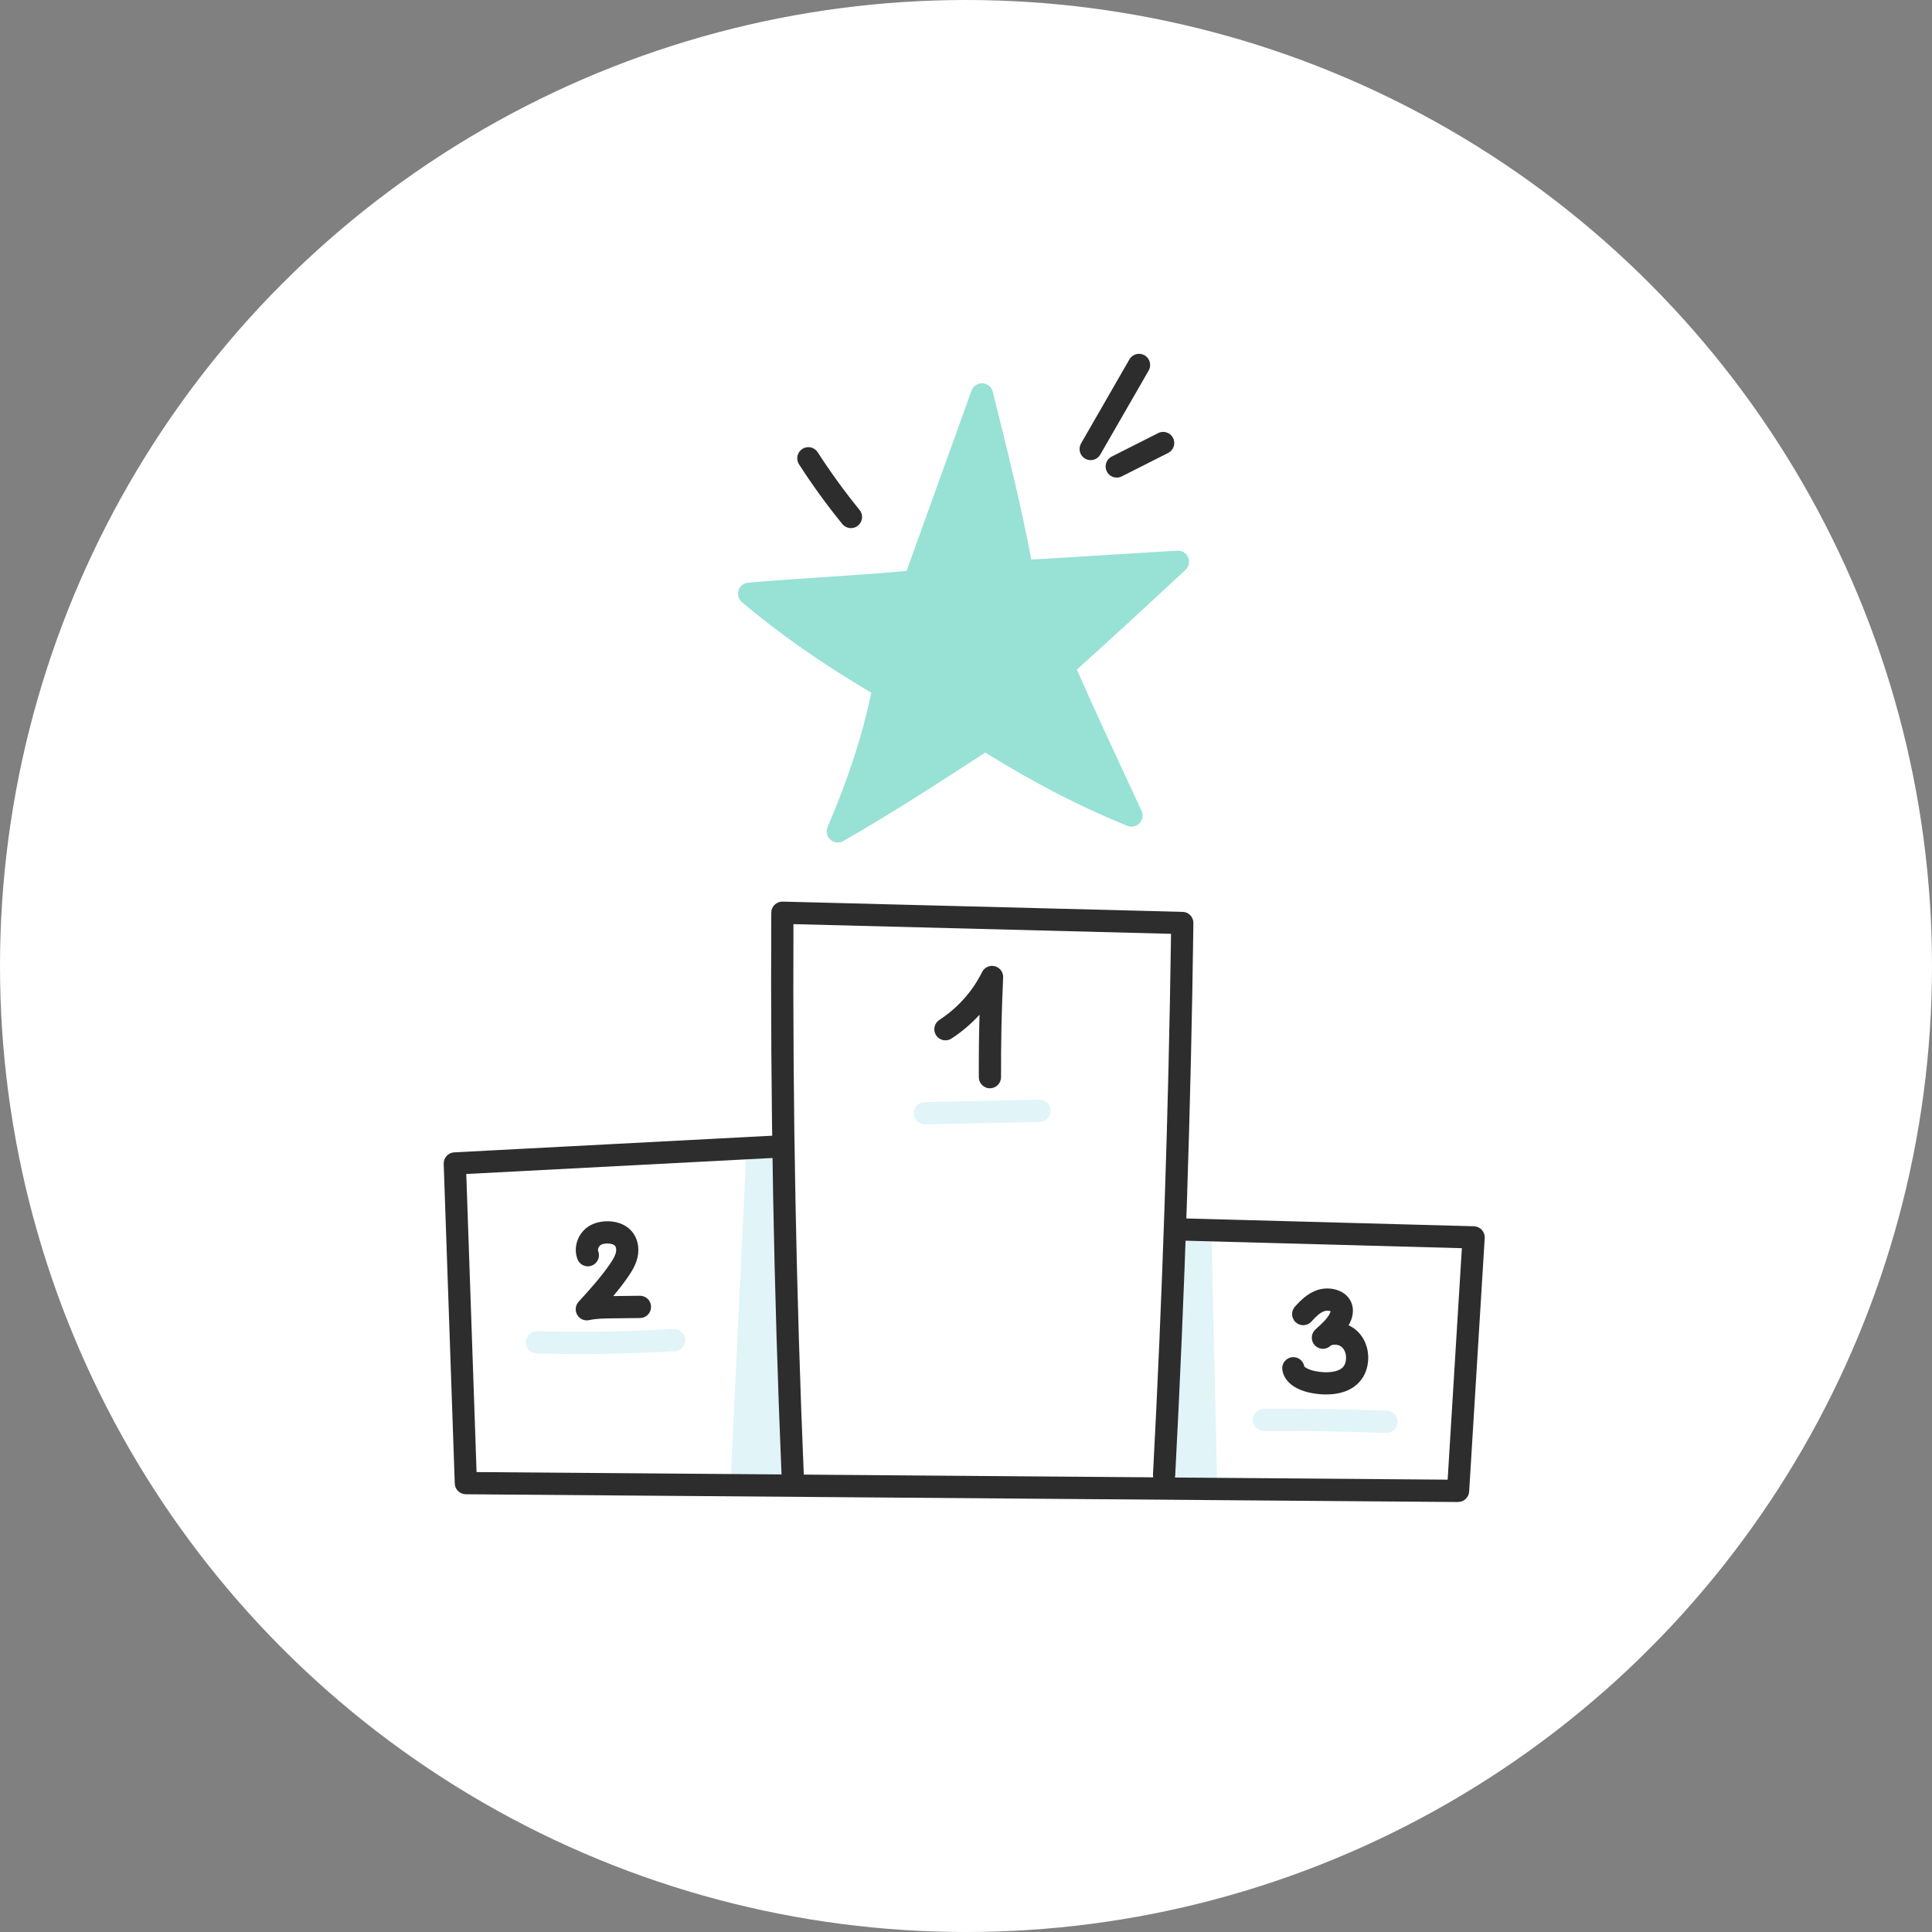 <svg xmlns="http://www.w3.org/2000/svg" width="70" height="70" viewBox="0 0 70 70" fill="none"><rect x="0" y="0" width="70" height="70" fill="#808080" stroke="none"/><circle cx="35" cy="35" r="35" fill="white"></circle><path d="M27.436 41.846C27.248 45.784 27.061 49.723 26.874 53.66L28.675 53.602L28.386 41.561L27.436 41.846Z" fill="#E1F4F7"></path><path d="M26.874 54.063C26.766 54.063 26.663 54.02 26.587 53.943C26.509 53.863 26.466 53.753 26.472 53.642L27.034 41.827C27.042 41.656 27.157 41.509 27.321 41.46L28.27 41.175C28.39 41.139 28.521 41.162 28.622 41.236C28.724 41.309 28.785 41.426 28.788 41.552L29.077 53.593C29.083 53.815 28.909 53.998 28.688 54.005L26.887 54.063C26.887 54.063 26.879 54.063 26.875 54.063H26.874ZM27.823 42.15L27.296 53.243L28.263 53.212L27.995 42.098L27.823 42.15Z" fill="#E1F4F7"></path><path d="M42.627 44.546C42.499 47.623 42.37 50.699 42.241 53.777L43.696 53.74L43.489 44.586L42.627 44.546Z" fill="#E1F4F7"></path><path d="M42.242 54.179C42.134 54.179 42.031 54.136 41.955 54.059C41.877 53.979 41.835 53.872 41.84 53.76L42.226 44.529C42.23 44.422 42.278 44.321 42.356 44.249C42.435 44.176 42.54 44.138 42.646 44.143L43.508 44.183C43.719 44.192 43.888 44.364 43.892 44.576L44.099 53.731C44.104 53.953 43.928 54.137 43.707 54.143L42.252 54.18C42.252 54.18 42.245 54.18 42.242 54.18V54.179ZM43.013 44.967L42.662 53.363L43.285 53.347L43.095 44.971L43.013 44.967Z" fill="#E1F4F7"></path><path d="M33.511 40.737C33.293 40.737 33.114 40.562 33.108 40.342C33.104 40.119 33.28 39.936 33.503 39.931L37.658 39.844C37.88 39.841 38.063 40.016 38.068 40.239C38.072 40.461 37.897 40.645 37.674 40.65L33.519 40.737C33.519 40.737 33.513 40.737 33.511 40.737Z" fill="#E1F4F7"></path><path d="M50.235 51.917C50.235 51.917 50.226 51.917 50.221 51.917C48.755 51.865 47.266 51.842 45.798 51.847H45.797C45.576 51.847 45.396 51.667 45.395 51.445C45.395 51.222 45.574 51.041 45.796 51.041C47.274 51.036 48.773 51.06 50.249 51.112C50.471 51.119 50.645 51.307 50.637 51.529C50.63 51.746 50.451 51.917 50.235 51.917Z" fill="#E1F4F7"></path><path d="M21 49.06C20.479 49.06 19.959 49.053 19.439 49.038C19.217 49.032 19.042 48.846 19.048 48.625C19.054 48.402 19.239 48.226 19.461 48.233C21.1 48.278 22.76 48.251 24.398 48.152C24.619 48.14 24.811 48.308 24.824 48.531C24.838 48.752 24.669 48.944 24.447 48.957C23.304 49.026 22.151 49.061 21 49.061V49.06Z" fill="#E1F4F7"></path><path d="M28.722 53.905C28.508 53.905 28.33 53.736 28.32 53.518C28.034 46.737 27.908 39.856 27.945 33.068C27.945 32.96 27.989 32.856 28.067 32.781C28.145 32.705 28.249 32.664 28.358 32.667L42.847 33.038C43.068 33.043 43.242 33.225 43.239 33.446C43.151 40.093 42.929 46.829 42.579 53.466C42.568 53.689 42.379 53.859 42.156 53.848C41.934 53.836 41.764 53.647 41.775 53.424C42.118 46.93 42.337 40.34 42.429 33.834L28.748 33.483C28.718 40.126 28.845 46.852 29.125 53.484C29.135 53.707 28.962 53.894 28.74 53.904C28.734 53.904 28.729 53.904 28.723 53.904L28.722 53.905Z" fill="#2D2D2D"></path><path d="M33.14 21.065C33.953 18.807 34.766 16.549 35.581 14.29C36.113 16.42 36.646 18.551 37.038 20.698C38.919 20.583 40.8 20.468 42.682 20.353C41.326 21.611 39.968 22.869 38.535 24.155C39.318 25.953 40.154 27.727 41 29.548C39.233 28.829 37.533 27.94 35.697 26.787C33.958 27.921 32.221 29.054 30.358 30.122C31.05 28.495 31.643 26.824 32.024 24.896C30.35 23.921 28.733 22.847 27.145 21.511C29.042 21.347 30.947 21.266 33.14 21.064V21.065Z" fill="#98E1D5"></path><path d="M30.357 30.526C30.261 30.526 30.165 30.492 30.089 30.424C29.96 30.309 29.918 30.125 29.986 29.965C30.748 28.174 31.241 26.66 31.57 25.099C29.764 24.032 28.269 22.986 26.885 21.822C26.761 21.717 26.711 21.547 26.76 21.391C26.808 21.236 26.947 21.125 27.108 21.112C27.974 21.036 28.829 20.979 29.733 20.919C30.726 20.853 31.752 20.784 32.847 20.687L35.2 14.153C35.26 13.986 35.422 13.88 35.598 13.888C35.775 13.897 35.925 14.021 35.969 14.193C36.465 16.179 36.978 18.23 37.366 20.275L42.654 19.952C42.824 19.942 42.982 20.039 43.048 20.196C43.115 20.352 43.076 20.534 42.952 20.649C41.685 21.826 40.376 23.039 39.017 24.261C39.65 25.702 40.306 27.109 40.997 28.595L41.361 29.379C41.43 29.529 41.401 29.706 41.287 29.826C41.174 29.947 40.998 29.984 40.845 29.922C39.136 29.227 37.495 28.381 35.697 27.266C34.05 28.34 32.349 29.444 30.555 30.472C30.492 30.507 30.423 30.525 30.355 30.525L30.357 30.526ZM28.178 21.834C29.377 22.775 30.685 23.65 32.225 24.548C32.374 24.634 32.451 24.806 32.418 24.975C32.145 26.358 31.754 27.69 31.177 29.175C32.66 28.287 34.087 27.356 35.475 26.45C35.606 26.364 35.776 26.363 35.909 26.446C37.409 27.388 38.791 28.138 40.189 28.764C39.482 27.246 38.812 25.804 38.164 24.316C38.095 24.156 38.135 23.971 38.264 23.855C39.401 22.835 40.504 21.818 41.578 20.823L37.06 21.1C36.856 21.113 36.676 20.971 36.64 20.771C36.331 19.07 35.924 17.355 35.508 15.672L33.517 21.201C33.464 21.348 33.33 21.451 33.175 21.465C31.973 21.576 30.861 21.649 29.786 21.721C29.235 21.757 28.704 21.794 28.177 21.832L28.178 21.834Z" fill="#98E1D5"></path><path d="M30.833 19.135C30.716 19.135 30.6 19.085 30.52 18.987C29.959 18.298 29.431 17.571 28.95 16.823C28.83 16.635 28.884 16.386 29.07 16.265C29.257 16.145 29.505 16.198 29.626 16.385C30.092 17.108 30.602 17.811 31.144 18.477C31.285 18.649 31.259 18.903 31.086 19.044C31.012 19.105 30.922 19.135 30.832 19.135H30.833Z" fill="#2D2D2D"></path><path d="M39.516 16.672C39.448 16.672 39.379 16.655 39.316 16.618C39.123 16.507 39.057 16.261 39.168 16.068L40.921 13.021C41.032 12.829 41.278 12.762 41.471 12.873C41.663 12.984 41.729 13.231 41.619 13.424L39.865 16.47C39.791 16.6 39.655 16.672 39.516 16.672Z" fill="#2D2D2D"></path><path d="M40.462 17.304C40.315 17.304 40.173 17.224 40.102 17.083C40.001 16.884 40.082 16.641 40.28 16.542L41.963 15.692C42.162 15.591 42.404 15.672 42.503 15.87C42.603 16.069 42.523 16.312 42.325 16.411L40.642 17.261C40.584 17.29 40.522 17.304 40.461 17.304H40.462Z" fill="#2D2D2D"></path><path d="M52.83 54.421H52.827L16.876 54.14C16.661 54.138 16.485 53.967 16.477 53.752L16.076 42.168C16.069 41.949 16.239 41.763 16.457 41.752L27.979 41.149C28.202 41.136 28.39 41.308 28.403 41.53C28.414 41.753 28.243 41.942 28.022 41.954L16.894 42.536L17.267 53.336L52.451 53.611L52.966 45.224L42.824 44.949C42.601 44.942 42.426 44.757 42.433 44.535C42.439 44.312 42.624 44.137 42.846 44.143L53.404 44.43C53.512 44.434 53.616 44.48 53.689 44.561C53.763 44.642 53.801 44.748 53.794 44.857L53.23 54.042C53.216 54.254 53.04 54.42 52.828 54.42L52.83 54.421Z" fill="#2D2D2D"></path><path d="M35.868 39.432C35.646 39.432 35.466 39.253 35.465 39.031C35.461 38.28 35.469 37.523 35.49 36.766C35.191 37.092 34.85 37.384 34.473 37.629C34.287 37.75 34.038 37.698 33.917 37.511C33.796 37.325 33.848 37.075 34.035 36.954C34.702 36.518 35.238 35.918 35.583 35.219C35.668 35.048 35.861 34.96 36.045 35.008C36.229 35.055 36.355 35.226 36.346 35.417C36.289 36.614 36.264 37.828 36.27 39.025C36.271 39.248 36.092 39.429 35.87 39.43H35.868V39.432Z" fill="#2D2D2D"></path><path d="M21.261 47.84C21.119 47.84 20.986 47.765 20.913 47.638C20.826 47.486 20.846 47.295 20.964 47.165C21.36 46.73 21.77 46.279 22.098 45.799C22.193 45.66 22.287 45.512 22.317 45.372C22.337 45.277 22.323 45.182 22.28 45.136C22.227 45.078 22.099 45.045 21.963 45.055C21.887 45.06 21.824 45.076 21.779 45.1C21.696 45.143 21.645 45.258 21.675 45.337C21.754 45.545 21.648 45.777 21.44 45.856C21.232 45.934 21 45.829 20.922 45.621C20.749 45.161 20.962 44.618 21.406 44.386C21.55 44.311 21.717 44.265 21.904 44.252C22.296 44.224 22.649 44.347 22.872 44.591C23.093 44.833 23.179 45.19 23.101 45.546C23.041 45.821 22.901 46.049 22.759 46.256C22.592 46.501 22.409 46.734 22.219 46.959L23.182 46.948C23.407 46.946 23.587 47.124 23.589 47.347C23.591 47.57 23.413 47.752 23.191 47.755L22.191 47.766C21.905 47.769 21.609 47.772 21.345 47.831C21.316 47.837 21.287 47.84 21.258 47.84L21.261 47.84Z" fill="#2D2D2D"></path><path d="M48.059 50.525C47.826 50.525 47.62 50.493 47.487 50.466C46.896 50.346 46.523 50.042 46.462 49.634C46.428 49.414 46.581 49.209 46.801 49.176C47.018 49.144 47.221 49.292 47.257 49.509C47.281 49.543 47.404 49.627 47.647 49.677C48.099 49.769 48.497 49.711 48.66 49.531C48.746 49.436 48.768 49.306 48.77 49.213C48.775 49.031 48.707 48.87 48.586 48.784C48.471 48.703 48.279 48.702 48.209 48.76C48.206 48.763 48.203 48.766 48.199 48.768C48.034 48.915 47.782 48.901 47.633 48.738C47.485 48.574 47.496 48.321 47.657 48.171C47.665 48.165 47.671 48.158 47.678 48.152C47.881 47.971 48.088 47.784 48.185 47.581C48.2 47.55 48.208 47.526 48.211 47.511C48.166 47.491 48.069 47.478 47.984 47.506C47.821 47.561 47.685 47.697 47.513 47.885C47.362 48.049 47.107 48.058 46.944 47.907C46.78 47.755 46.771 47.501 46.922 47.337C47.105 47.139 47.356 46.867 47.727 46.742C48.158 46.596 48.749 46.72 48.953 47.174C49.023 47.332 49.073 47.59 48.91 47.929C48.896 47.959 48.88 47.99 48.864 48.019C48.929 48.049 48.992 48.084 49.051 48.126C49.391 48.368 49.585 48.782 49.573 49.234C49.563 49.562 49.453 49.851 49.254 50.07C48.926 50.432 48.452 50.523 48.057 50.523L48.059 50.525Z" fill="#2D2D2D"></path></svg>